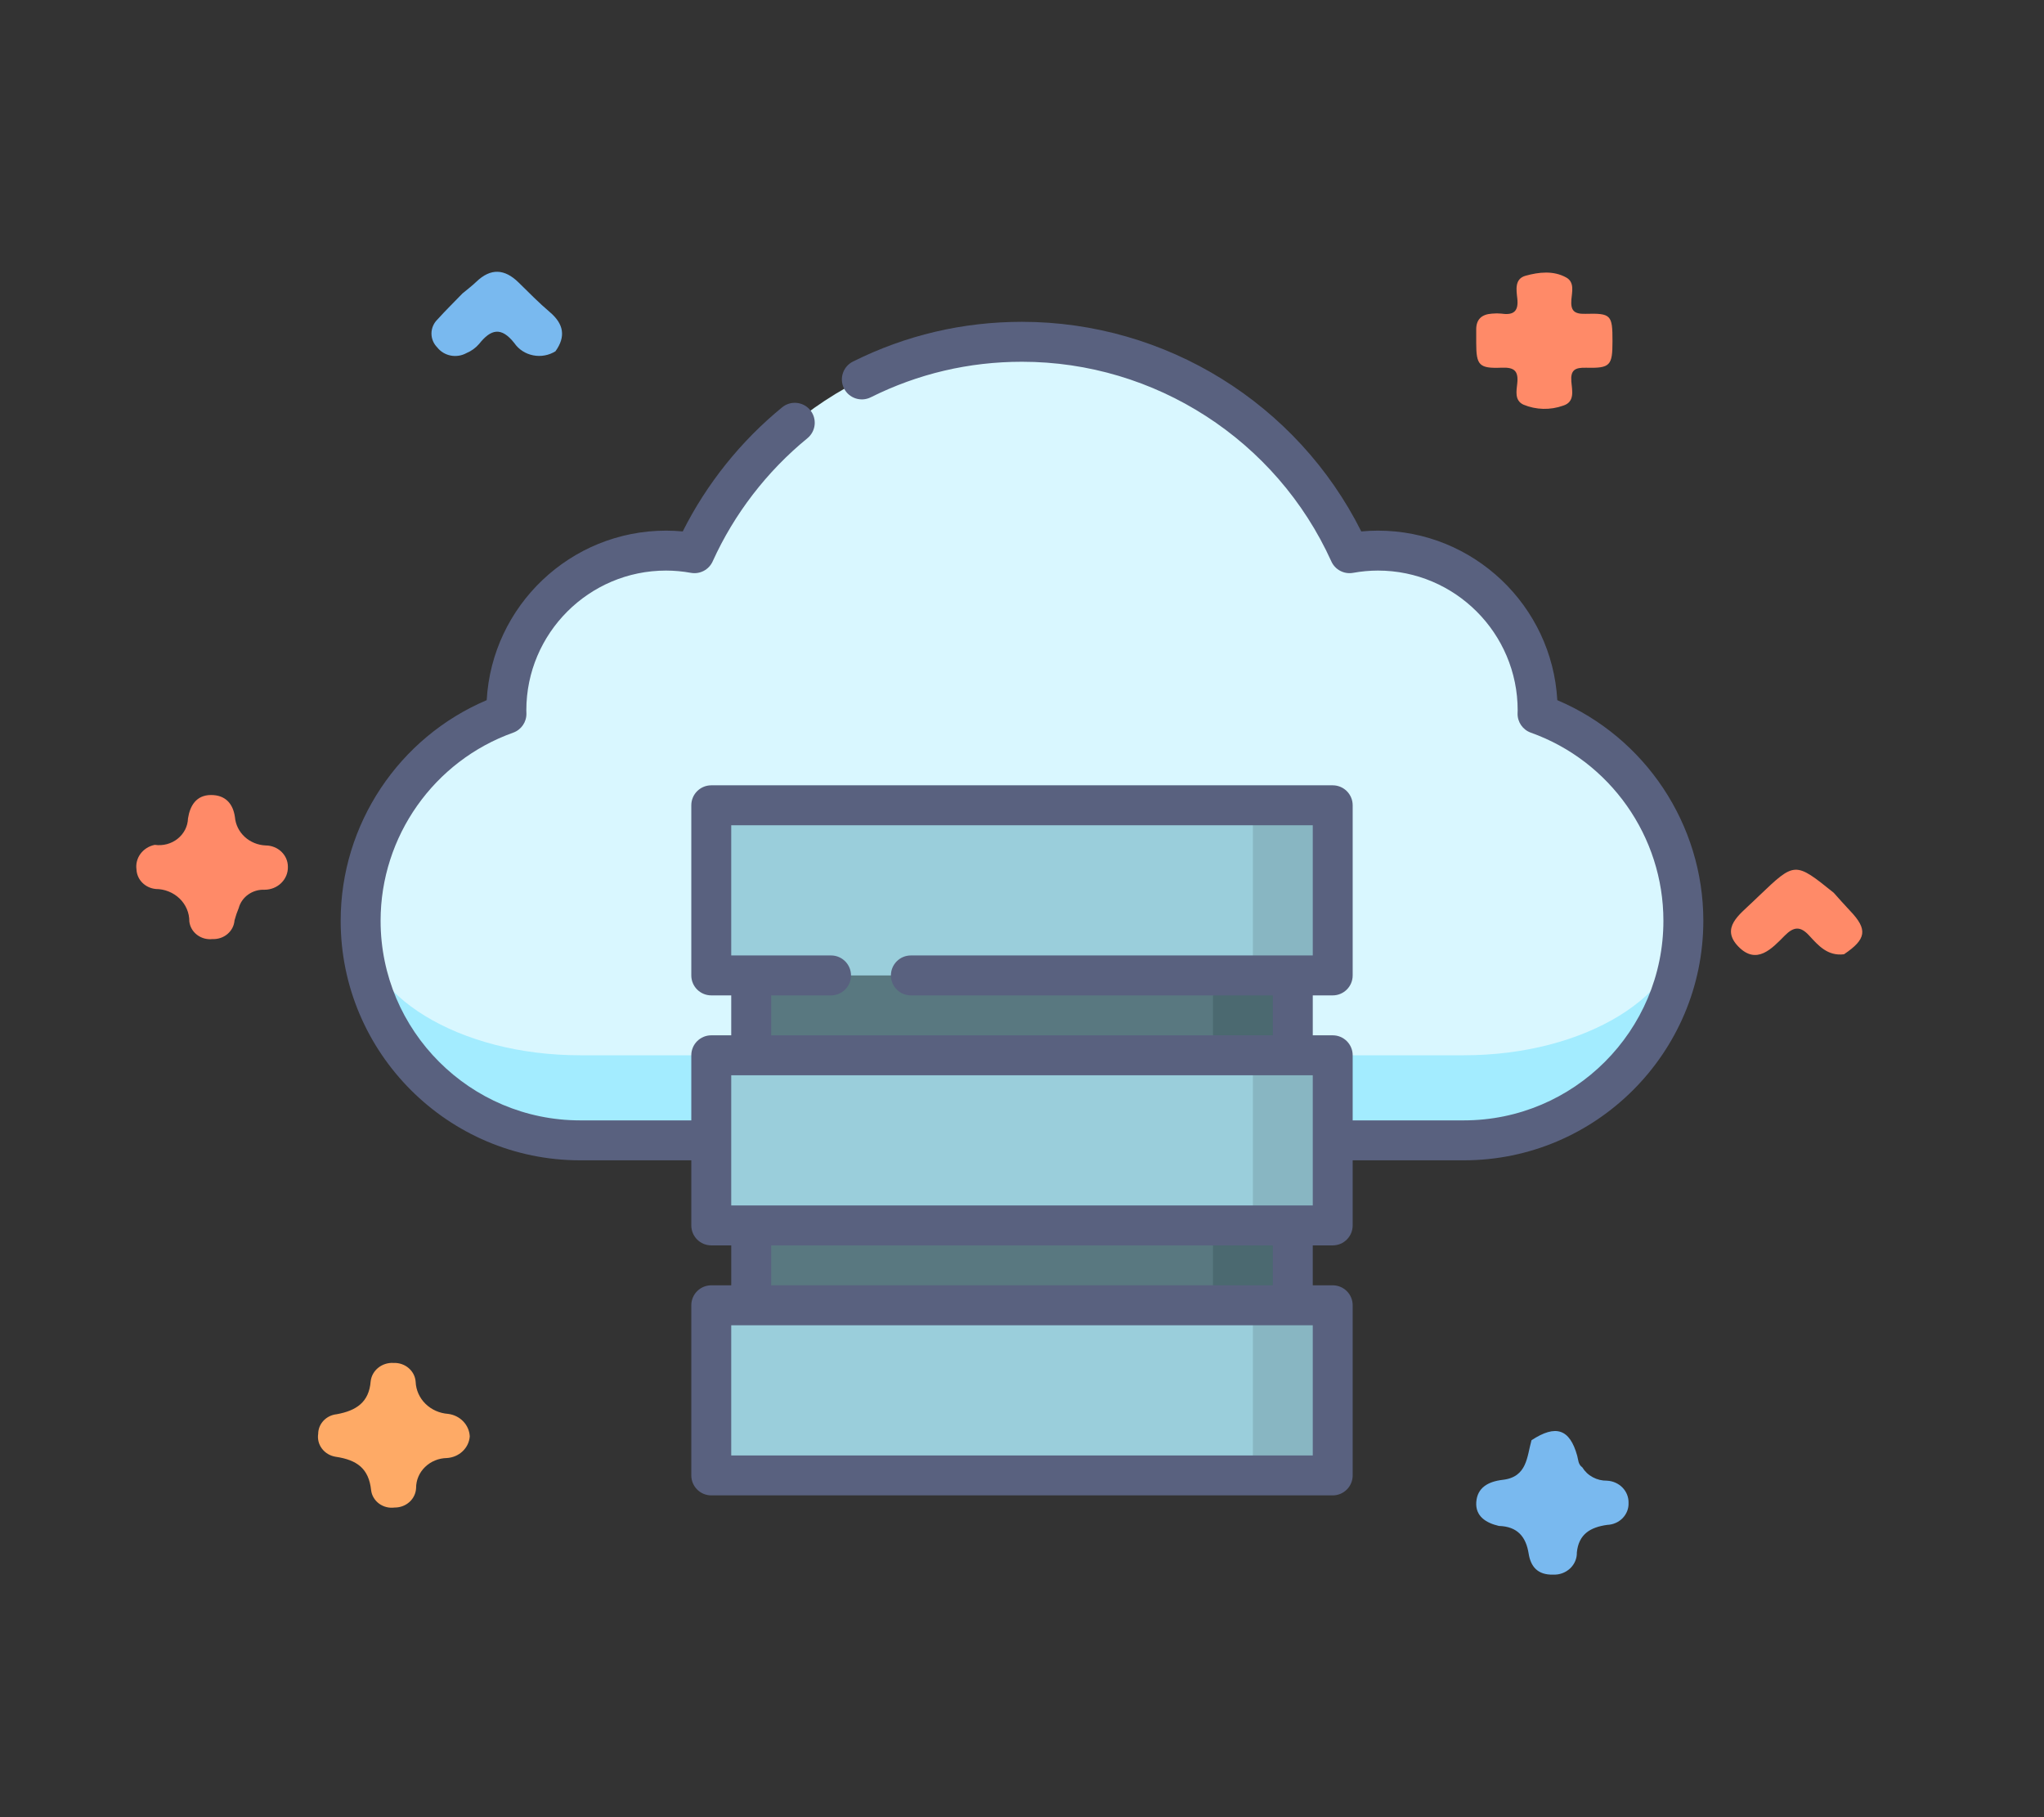 <svg width="90" height="80" viewBox="0 0 90 80" fill="none" xmlns="http://www.w3.org/2000/svg">
<rect x="0" y="0" width="90" height="80" fill="#333333" stroke="none"/>
<g clip-path="url(#clip0_495_492)">
<path d="M15.879 40.535C15.879 45.875 20.207 50.203 25.547 50.203H64.453C69.793 50.203 74.121 45.875 74.121 40.535H15.879Z" fill="#A3ECFF"/>
<path d="M15.879 40.535C15.879 43.806 20.207 46.458 25.547 46.458H31.318L45 50.203L58.682 46.458H64.453C69.793 46.458 74.121 43.806 74.121 40.535C74.121 36.335 71.442 32.762 67.7 31.428C67.701 31.375 67.704 31.324 67.704 31.272C67.704 27.388 64.556 24.24 60.673 24.24C60.245 24.24 59.828 24.28 59.421 24.354C56.939 18.865 51.415 15.047 45 15.047C38.585 15.047 33.061 18.865 30.579 24.354C30.172 24.28 29.755 24.24 29.327 24.24C25.444 24.24 22.296 27.388 22.296 31.272C22.296 31.324 22.299 31.376 22.3 31.428C18.558 32.762 15.879 36.335 15.879 40.535Z" fill="#D9F7FF"/>
<path d="M45 41.184H56.924V59.221H45V41.184Z" fill="#4B6970"/>
<path d="M33.076 41.184H53.408V59.221H33.076V41.184Z" fill="#597880"/>
<path d="M58.682 57.465V64.955H55.166L49.893 61.21L55.166 57.465H58.682Z" fill="#88B6C2"/>
<path d="M31.318 57.465H55.166V64.955H31.318V57.465Z" fill="#9ACEDB"/>
<path d="M58.682 46.457V53.947H55.166L49.893 50.202L55.166 46.457H58.682Z" fill="#88B6C2"/>
<path d="M31.318 46.457H55.166V53.947H31.318V46.457Z" fill="#9ACEDB"/>
<path d="M58.682 35.453V42.943H55.166L49.893 39.198L55.166 35.453H58.682Z" fill="#88B6C2"/>
<path d="M31.318 35.453H55.166V42.943H31.318V35.453Z" fill="#9ACEDB"/>
<path d="M68.57 30.824C68.337 26.67 64.884 23.361 60.672 23.361C60.43 23.361 60.185 23.373 59.939 23.396C57.12 17.769 51.327 14.168 45 14.168C42.388 14.168 39.883 14.757 37.556 15.918C37.121 16.134 36.945 16.662 37.162 17.097C37.378 17.531 37.906 17.707 38.34 17.491C40.422 16.452 42.662 15.926 45 15.926C50.859 15.926 56.205 19.376 58.621 24.716C58.787 25.083 59.181 25.29 59.577 25.219C59.944 25.153 60.313 25.119 60.672 25.119C64.065 25.119 66.825 27.879 66.825 31.271C66.825 31.294 66.824 31.317 66.823 31.34L66.821 31.408C66.813 31.787 67.048 32.128 67.405 32.255C70.896 33.5 73.242 36.828 73.242 40.535C73.242 45.381 69.299 49.324 64.453 49.324H59.56V46.458C59.56 45.973 59.167 45.579 58.682 45.579H57.803V43.821H58.682C59.167 43.821 59.56 43.428 59.56 42.942V35.452C59.56 34.967 59.167 34.573 58.682 34.573H31.318C30.833 34.573 30.439 34.967 30.439 35.452V42.942C30.439 43.428 30.833 43.821 31.318 43.821H32.197V45.579H31.318C30.833 45.579 30.439 45.973 30.439 46.458V49.324H25.547C20.701 49.324 16.758 45.381 16.758 40.535C16.758 36.828 19.104 33.5 22.595 32.255C22.952 32.128 23.187 31.787 23.179 31.408L23.177 31.34C23.176 31.317 23.175 31.294 23.175 31.271C23.175 27.879 25.935 25.119 29.327 25.119C29.687 25.119 30.056 25.153 30.423 25.219C30.82 25.29 31.213 25.083 31.379 24.716C32.325 22.626 33.767 20.751 35.551 19.293C35.927 18.985 35.983 18.432 35.676 18.056C35.369 17.68 34.815 17.625 34.439 17.932C32.617 19.421 31.113 21.3 30.062 23.396C29.816 23.373 29.57 23.361 29.328 23.361C25.116 23.361 21.663 26.67 21.43 30.824C17.56 32.466 15 36.293 15 40.535C15 46.351 19.731 51.082 25.547 51.082H30.439V53.948C30.439 54.434 30.833 54.827 31.318 54.827H32.197V56.585H31.318C30.833 56.585 30.439 56.978 30.439 57.464V64.954C30.439 65.439 30.833 65.833 31.318 65.833H58.682C59.167 65.833 59.56 65.439 59.56 64.954V57.464C59.56 56.978 59.167 56.585 58.682 56.585H57.803V54.827H58.682C59.167 54.827 59.56 54.434 59.56 53.948V51.082H64.453C70.269 51.082 75 46.351 75 40.535C75 36.293 72.44 32.466 68.57 30.824ZM33.955 43.821H36.592C37.077 43.821 37.471 43.428 37.471 42.942C37.471 42.457 37.077 42.063 36.592 42.063H32.197V36.331H57.803V42.063H40.107C39.622 42.063 39.228 42.457 39.228 42.942C39.228 43.428 39.622 43.821 40.107 43.821H56.045V45.579H33.955V43.821ZM57.803 64.075H32.197V58.343H57.803V64.075ZM56.045 56.585H33.955V54.827H56.045V56.585ZM57.803 53.069H32.197V47.337H57.803V53.069Z" fill="#59617F"/>
</g>
<path d="M65.997 67.178C65.418 67.043 64.962 66.745 65.002 66.134C65.045 65.496 65.516 65.224 66.169 65.148C67.248 65.022 67.229 64.131 67.434 63.405C68.506 62.701 69.118 62.905 69.447 64.09C69.497 64.271 69.487 64.471 69.67 64.597C69.78 64.779 69.939 64.93 70.131 65.033C70.322 65.137 70.539 65.189 70.759 65.186C71.019 65.199 71.263 65.308 71.441 65.49C71.618 65.672 71.713 65.913 71.707 66.161C71.713 66.284 71.692 66.406 71.648 66.521C71.603 66.637 71.535 66.743 71.448 66.833C71.361 66.923 71.256 66.996 71.139 67.047C71.022 67.099 70.895 67.127 70.766 67.132C70.019 67.236 69.513 67.543 69.431 68.344C69.435 68.475 69.41 68.605 69.359 68.726C69.308 68.848 69.231 68.958 69.133 69.05C69.035 69.141 68.918 69.213 68.79 69.26C68.662 69.307 68.525 69.328 68.388 69.322C67.702 69.34 67.399 68.966 67.308 68.394C67.191 67.659 66.821 67.203 65.997 67.178Z" fill="#79B9EF"/>
<path d="M81.194 42.011C80.47 42.099 80.064 41.626 79.661 41.188C79.272 40.764 78.98 40.791 78.583 41.191C78.022 41.757 77.348 42.504 76.54 41.669C75.749 40.852 76.589 40.27 77.16 39.718C77.256 39.625 77.353 39.533 77.45 39.441C79.033 37.929 79.033 37.929 80.742 39.304C80.981 39.569 81.215 39.839 81.462 40.098C82.245 40.918 82.186 41.344 81.194 42.011Z" fill="#FF8A68"/>
<path d="M20.684 63.236C20.666 63.484 20.554 63.718 20.368 63.893C20.183 64.068 19.937 64.173 19.676 64.189C19.313 64.195 18.968 64.337 18.714 64.585C18.46 64.832 18.319 65.165 18.321 65.511C18.311 65.743 18.207 65.962 18.031 66.122C17.854 66.282 17.62 66.37 17.377 66.368C17.256 66.384 17.133 66.378 17.015 66.348C16.898 66.318 16.787 66.267 16.691 66.196C16.594 66.125 16.514 66.036 16.454 65.935C16.393 65.834 16.355 65.722 16.341 65.607C16.24 64.65 15.719 64.272 14.78 64.133C14.538 64.095 14.322 63.967 14.178 63.778C14.034 63.589 13.974 63.353 14.01 63.122C14.012 62.907 14.096 62.701 14.247 62.542C14.398 62.383 14.604 62.283 14.828 62.26C15.679 62.104 16.25 61.739 16.321 60.81C16.348 60.577 16.468 60.363 16.656 60.213C16.844 60.062 17.086 59.987 17.331 60.002C17.575 59.992 17.814 60.074 17.995 60.23C18.177 60.386 18.287 60.604 18.302 60.837C18.317 61.198 18.471 61.542 18.735 61.802C18.999 62.061 19.354 62.219 19.733 62.245C19.988 62.277 20.223 62.394 20.397 62.575C20.571 62.757 20.673 62.99 20.684 63.236Z" fill="#FEAA66"/>
<path d="M20.363 12.919C20.568 12.748 20.783 12.587 20.974 12.403C21.61 11.794 22.22 11.834 22.833 12.435C23.285 12.879 23.73 13.333 24.213 13.743C24.825 14.264 24.92 14.821 24.458 15.464C24.315 15.554 24.154 15.616 23.985 15.647C23.817 15.678 23.643 15.677 23.475 15.643C23.307 15.61 23.147 15.546 23.005 15.453C22.863 15.361 22.742 15.243 22.648 15.106C22.068 14.37 21.612 14.492 21.097 15.14C20.946 15.316 20.753 15.456 20.535 15.546C20.326 15.661 20.08 15.699 19.844 15.653C19.608 15.607 19.397 15.479 19.253 15.295C19.087 15.127 18.995 14.905 18.998 14.674C19.001 14.444 19.097 14.223 19.267 14.059C19.618 13.669 19.997 13.299 20.363 12.919Z" fill="#79B9EF"/>
<path d="M6.816 37.194C6.994 37.22 7.175 37.209 7.349 37.163C7.522 37.117 7.683 37.036 7.821 36.926C7.959 36.816 8.071 36.679 8.15 36.525C8.229 36.371 8.272 36.203 8.278 36.031C8.366 35.462 8.648 35.002 9.291 35C9.902 34.998 10.259 35.356 10.345 35.976C10.373 36.304 10.526 36.612 10.774 36.841C11.023 37.07 11.35 37.205 11.695 37.22C11.824 37.22 11.952 37.245 12.071 37.292C12.19 37.339 12.298 37.408 12.389 37.495C12.48 37.582 12.552 37.685 12.602 37.799C12.651 37.913 12.676 38.034 12.676 38.157C12.68 38.289 12.657 38.42 12.607 38.542C12.557 38.665 12.482 38.777 12.386 38.871C12.29 38.966 12.176 39.041 12.049 39.092C11.922 39.143 11.785 39.17 11.648 39.17C11.391 39.159 11.138 39.233 10.932 39.379C10.725 39.525 10.577 39.734 10.513 39.971C10.438 40.15 10.376 40.334 10.326 40.521C10.309 40.751 10.198 40.966 10.017 41.119C9.836 41.273 9.6 41.352 9.358 41.342C9.238 41.355 9.116 41.346 8.999 41.315C8.883 41.283 8.774 41.23 8.679 41.158C8.584 41.086 8.504 40.997 8.446 40.896C8.387 40.795 8.35 40.683 8.336 40.568C8.338 40.382 8.302 40.196 8.228 40.023C8.155 39.85 8.046 39.692 7.909 39.559C7.771 39.426 7.607 39.32 7.427 39.248C7.246 39.175 7.053 39.138 6.857 39.137C6.632 39.115 6.422 39.017 6.267 38.861C6.111 38.704 6.02 38.499 6.01 38.283C5.974 38.038 6.037 37.789 6.187 37.587C6.337 37.385 6.562 37.244 6.816 37.194Z" fill="#FF8A68"/>
<path d="M71 15.017C71 16.098 70.906 16.216 69.83 16.189C69.344 16.177 69.149 16.294 69.188 16.797C69.218 17.18 69.36 17.692 68.828 17.858C68.26 18.062 67.634 18.046 67.078 17.814C66.677 17.628 66.774 17.201 66.808 16.868C66.862 16.336 66.681 16.164 66.124 16.187C65.12 16.229 65.001 16.079 65 15.09C65 14.896 65.002 14.701 65 14.507C64.997 14.05 65.251 13.834 65.699 13.807C65.838 13.793 65.978 13.793 66.117 13.807C66.659 13.888 66.869 13.69 66.809 13.144C66.768 12.771 66.679 12.277 67.171 12.14C67.757 11.977 68.402 11.903 68.966 12.218C69.338 12.426 69.216 12.854 69.19 13.187C69.154 13.66 69.292 13.831 69.809 13.816C70.944 13.784 71 13.868 71 15.017Z" fill="#FF8A68"/>
<defs>
<clipPath id="clip0_495_492">
<rect width="60" height="60" fill="white" transform="translate(15 10)"/>
</clipPath>
</defs>
</svg>
